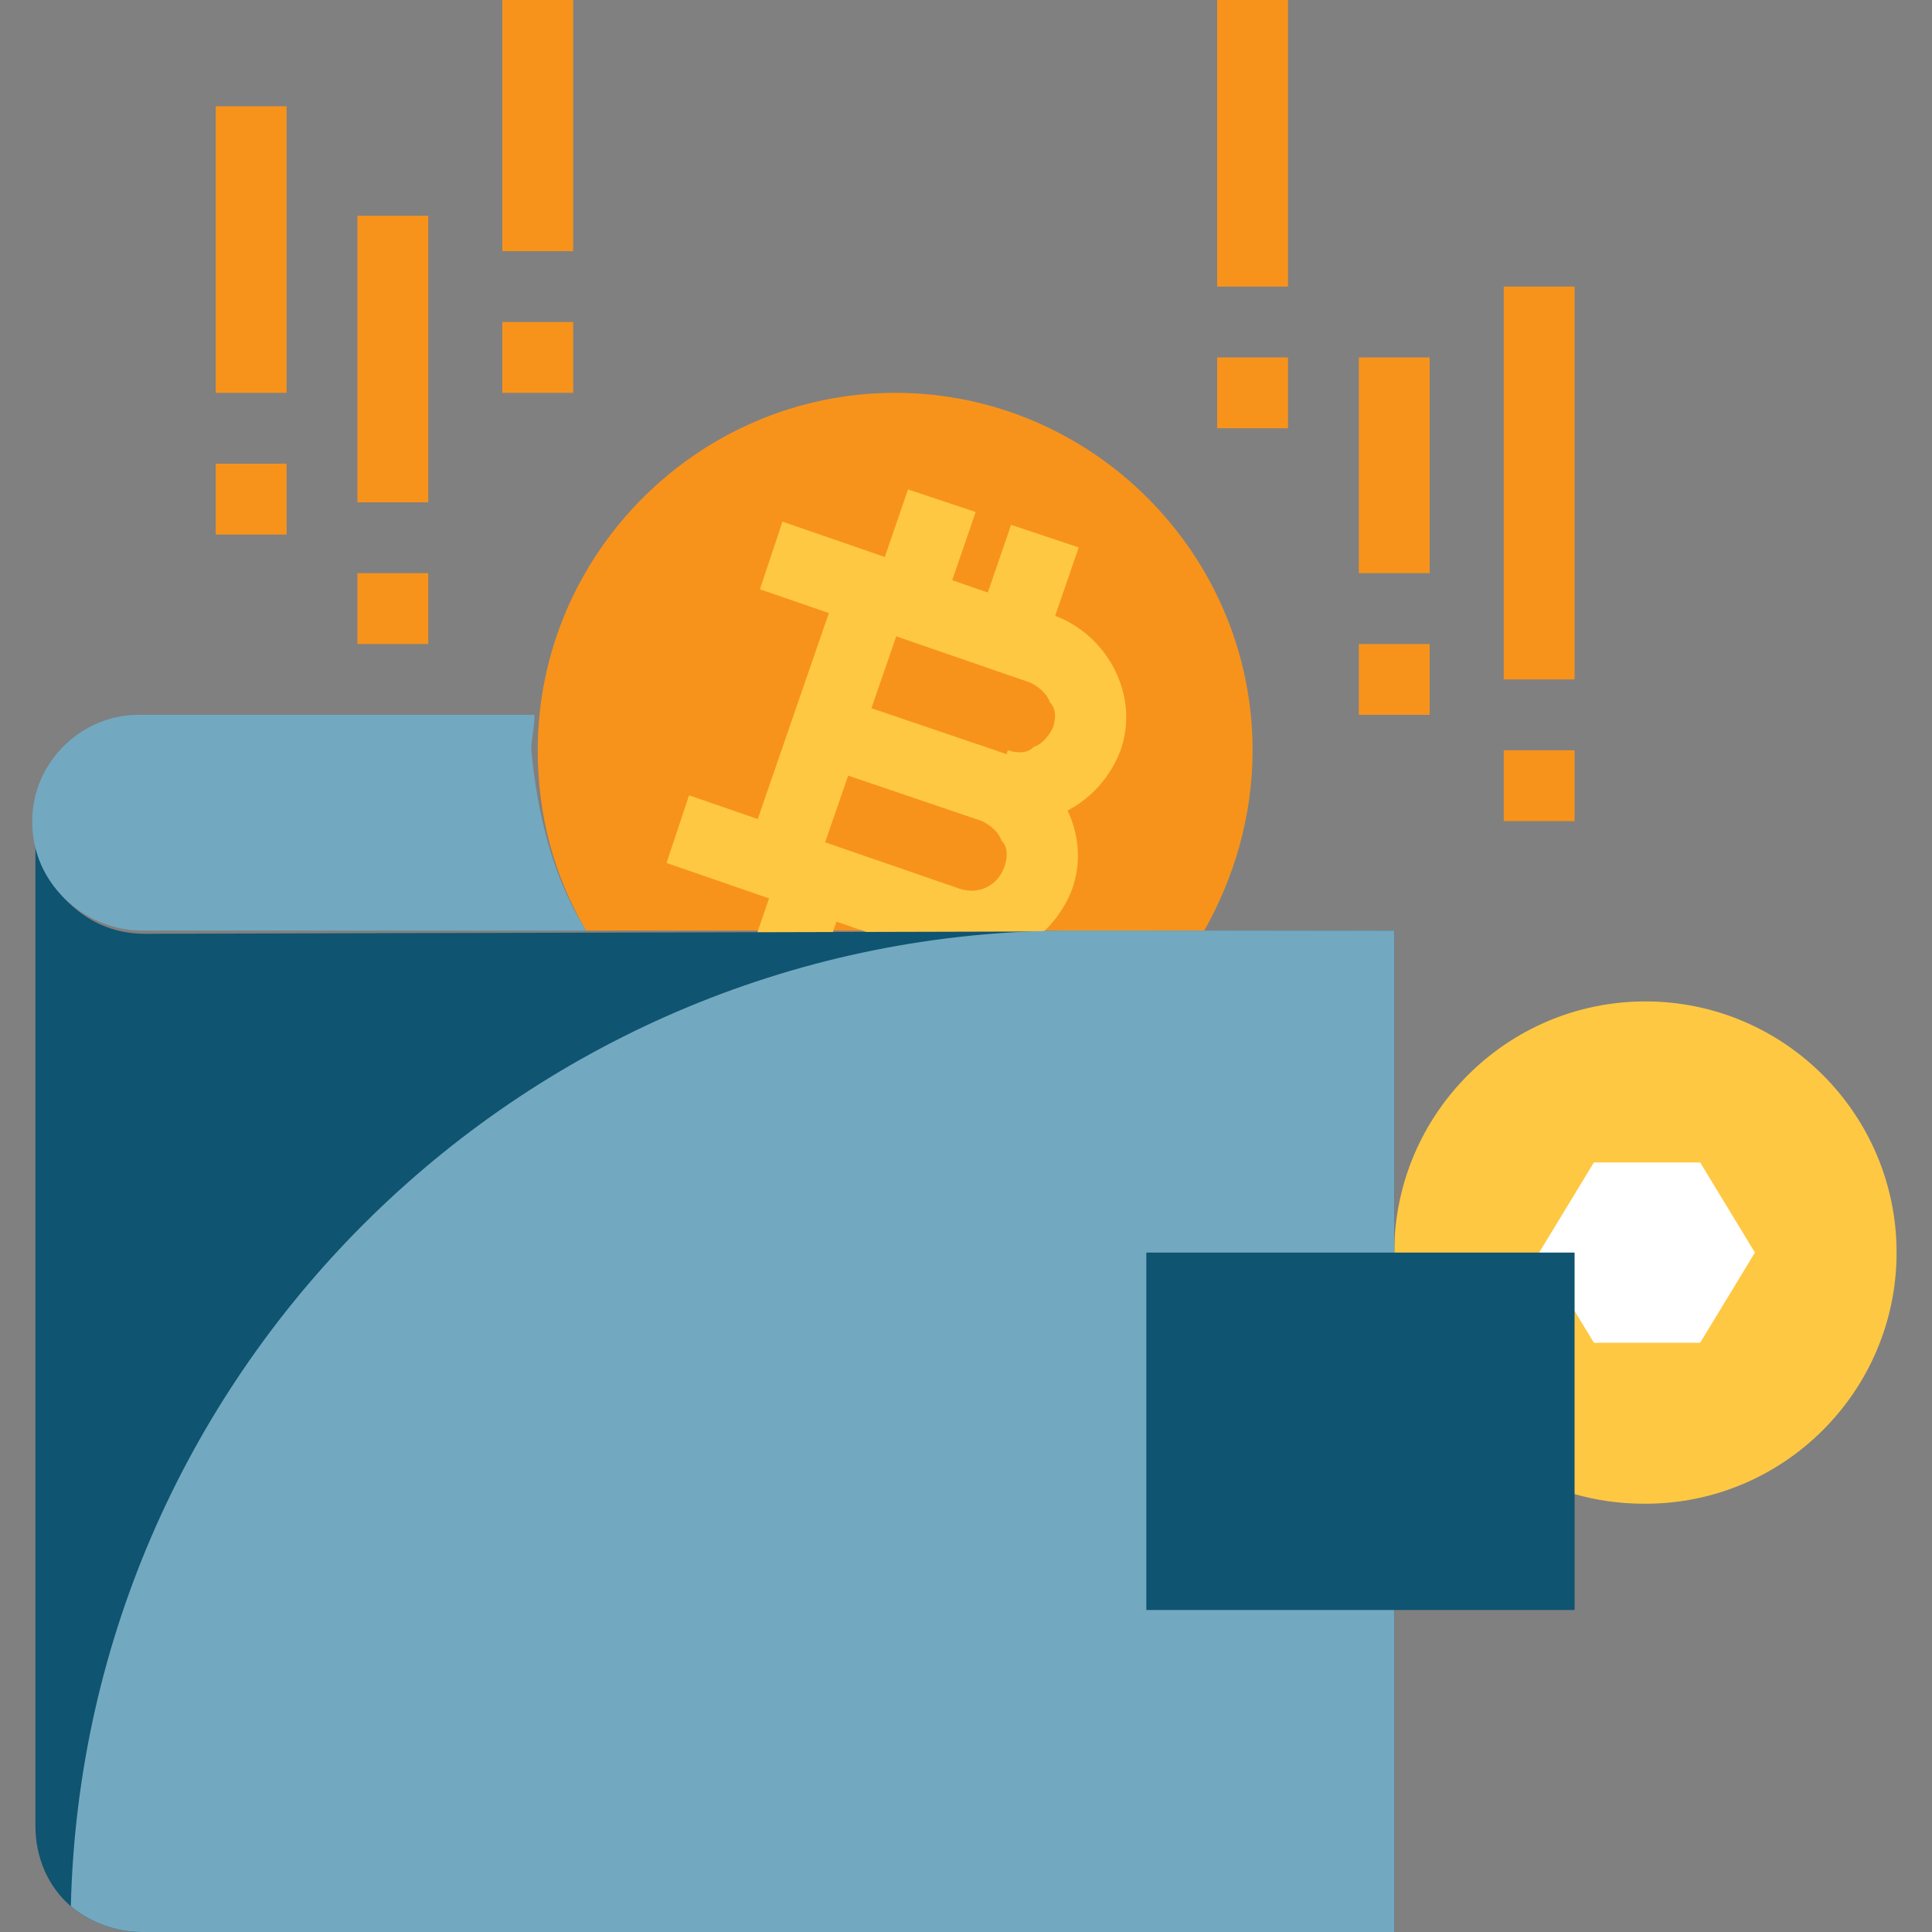 <?xml version="1.0" encoding="utf-8"?>
<!-- Generator: Adobe Illustrator 26.5.0, SVG Export Plug-In . SVG Version: 6.00 Build 0)  -->
<svg version="1.1" id="Layer_1" xmlns="http://www.w3.org/2000/svg" xmlns:xlink="http://www.w3.org/1999/xlink" x="0px" y="0px"
	 width="60px" height="60px" viewBox="0 0 60 60" style="enable-background:new 0 0 60 60;" xml:space="preserve">
<rect x="0" y="0" width="60" height="60" fill="#808080" stroke="none"/>
<style type="text/css">
	.st0{fill:#FFC843;}
	.st1{fill:#FFFFFF;}
	.st2{fill:#F7931B;}
	.st3{fill:#0F5470;}
	.st4{fill:#72A9C0;}
</style>
<path class="st0" d="M43.3,38.9c0-4.3,3.5-7.8,7.8-7.8s7.8,3.5,7.8,7.8s-3.5,7.8-7.8,7.8c-0.8,0-1.5-0.1-2.2-0.3"/>
<path class="st1" d="M52.8,36.1h-3.3l-1.7,2.8l1.7,2.8h3.3l1.7-2.8L52.8,36.1z"/>
<path class="st2" d="M37.4,28.9c0.9-1.6,1.5-3.5,1.5-5.6c0-6.1-5-11.1-11.1-11.1s-11.1,5-11.1,11.1c0,2,0.5,3.9,1.5,5.6"/>
<g>
	<path class="st0" d="M31.7,25.6c-0.4,0-0.7-0.1-1.1-0.2l0.7-2.1c0.3,0.1,0.6,0.1,0.8-0.1c0.3-0.1,0.5-0.4,0.6-0.6
		c0.1-0.3,0.1-0.6-0.1-0.8c-0.1-0.3-0.4-0.5-0.6-0.6l-8.4-2.9l0.7-2.1l8.4,2.9c1.7,0.6,2.7,2.5,2.1,4.2c-0.3,0.8-0.9,1.5-1.7,1.9
		C32.6,25.5,32.1,25.7,31.7,25.6L31.7,25.6z"/>
	<path class="st0" d="M30.2,29.9c-0.4,0-0.7-0.1-1.1-0.2l-8.4-2.9l0.7-2.1l8.4,2.9c0.6,0.2,1.2-0.1,1.4-0.7c0.1-0.3,0.1-0.6-0.1-0.8
		c-0.1-0.3-0.4-0.5-0.6-0.6l-5.3-1.8l0.7-2.1l5.3,1.8c1.7,0.6,2.7,2.5,2.1,4.2c-0.3,0.8-0.9,1.5-1.7,1.9
		C31.2,29.7,30.7,29.9,30.2,29.9L30.2,29.9z"/>
	<path class="st0" d="M27.1,18.4l1.1-3.2l2.1,0.7l-1.1,3.2L27.1,18.4z"/>
	<path class="st0" d="M23.3,29.6l1.1-3.2l2.1,0.7l-1.1,3.2L23.3,29.6z"/>
	<path class="st0" d="M30.3,19.5l1.1-3.2l2.1,0.7l-1.1,3.2L30.3,19.5z"/>
	<path class="st0" d="M23.2,26.4l2.9-8.4l2.1,0.7l-2.9,8.4L23.2,26.4z"/>
</g>
<path class="st3" d="M43.3,28.9V60H4.4c-0.8,0-1.6-0.3-2.2-0.8c-0.7-0.6-1.1-1.5-1.1-2.5V25.6c0,0.9,0.4,1.8,1,2.4s1.4,1,2.4,1
	L43.3,28.9z"/>
<path class="st4" d="M43.3,28.9V60H4.4c-0.8,0-1.6-0.3-2.2-0.8c0.4-16.8,14.2-30.3,31.1-30.3H43.3z"/>
<path class="st4" d="M18.2,28.9H4.4c-0.9,0-1.8-0.4-2.4-1s-1-1.4-1-2.4c0-1.8,1.5-3.3,3.3-3.3h12.3c0,0.4-0.1,0.7-0.1,1.1
	C16.7,25.4,17.2,27.3,18.2,28.9z"/>
<path class="st3" d="M35.6,38.9h13.3V50H35.6V38.9z"/>
<g>
	<path class="st2" d="M11.1,6.7h2.2v8.9h-2.2V6.7z"/>
	<path class="st2" d="M15.6,0h2.2v7.8h-2.2V0z"/>
	<path class="st2" d="M6.7,3.3h2.2v8.9H6.7V3.3z"/>
	<path class="st2" d="M37.8,0H40v8.9h-2.2V0z"/>
	<path class="st2" d="M46.7,8.9h2.2v12.2h-2.2V8.9z"/>
	<path class="st2" d="M42.2,11.1h2.2v6.7h-2.2V11.1z"/>
	<path class="st2" d="M15.6,10h2.2v2.2h-2.2V10z"/>
	<path class="st2" d="M37.8,11.1H40v2.2h-2.2V11.1z"/>
	<path class="st2" d="M11.1,17.8h2.2V20h-2.2V17.8z"/>
	<path class="st2" d="M6.7,14.4h2.2v2.2H6.7V14.4z"/>
	<path class="st2" d="M46.7,23.3h2.2v2.2h-2.2V23.3z"/>
	<path class="st2" d="M42.2,20h2.2v2.2h-2.2V20z"/>
</g>
</svg>
